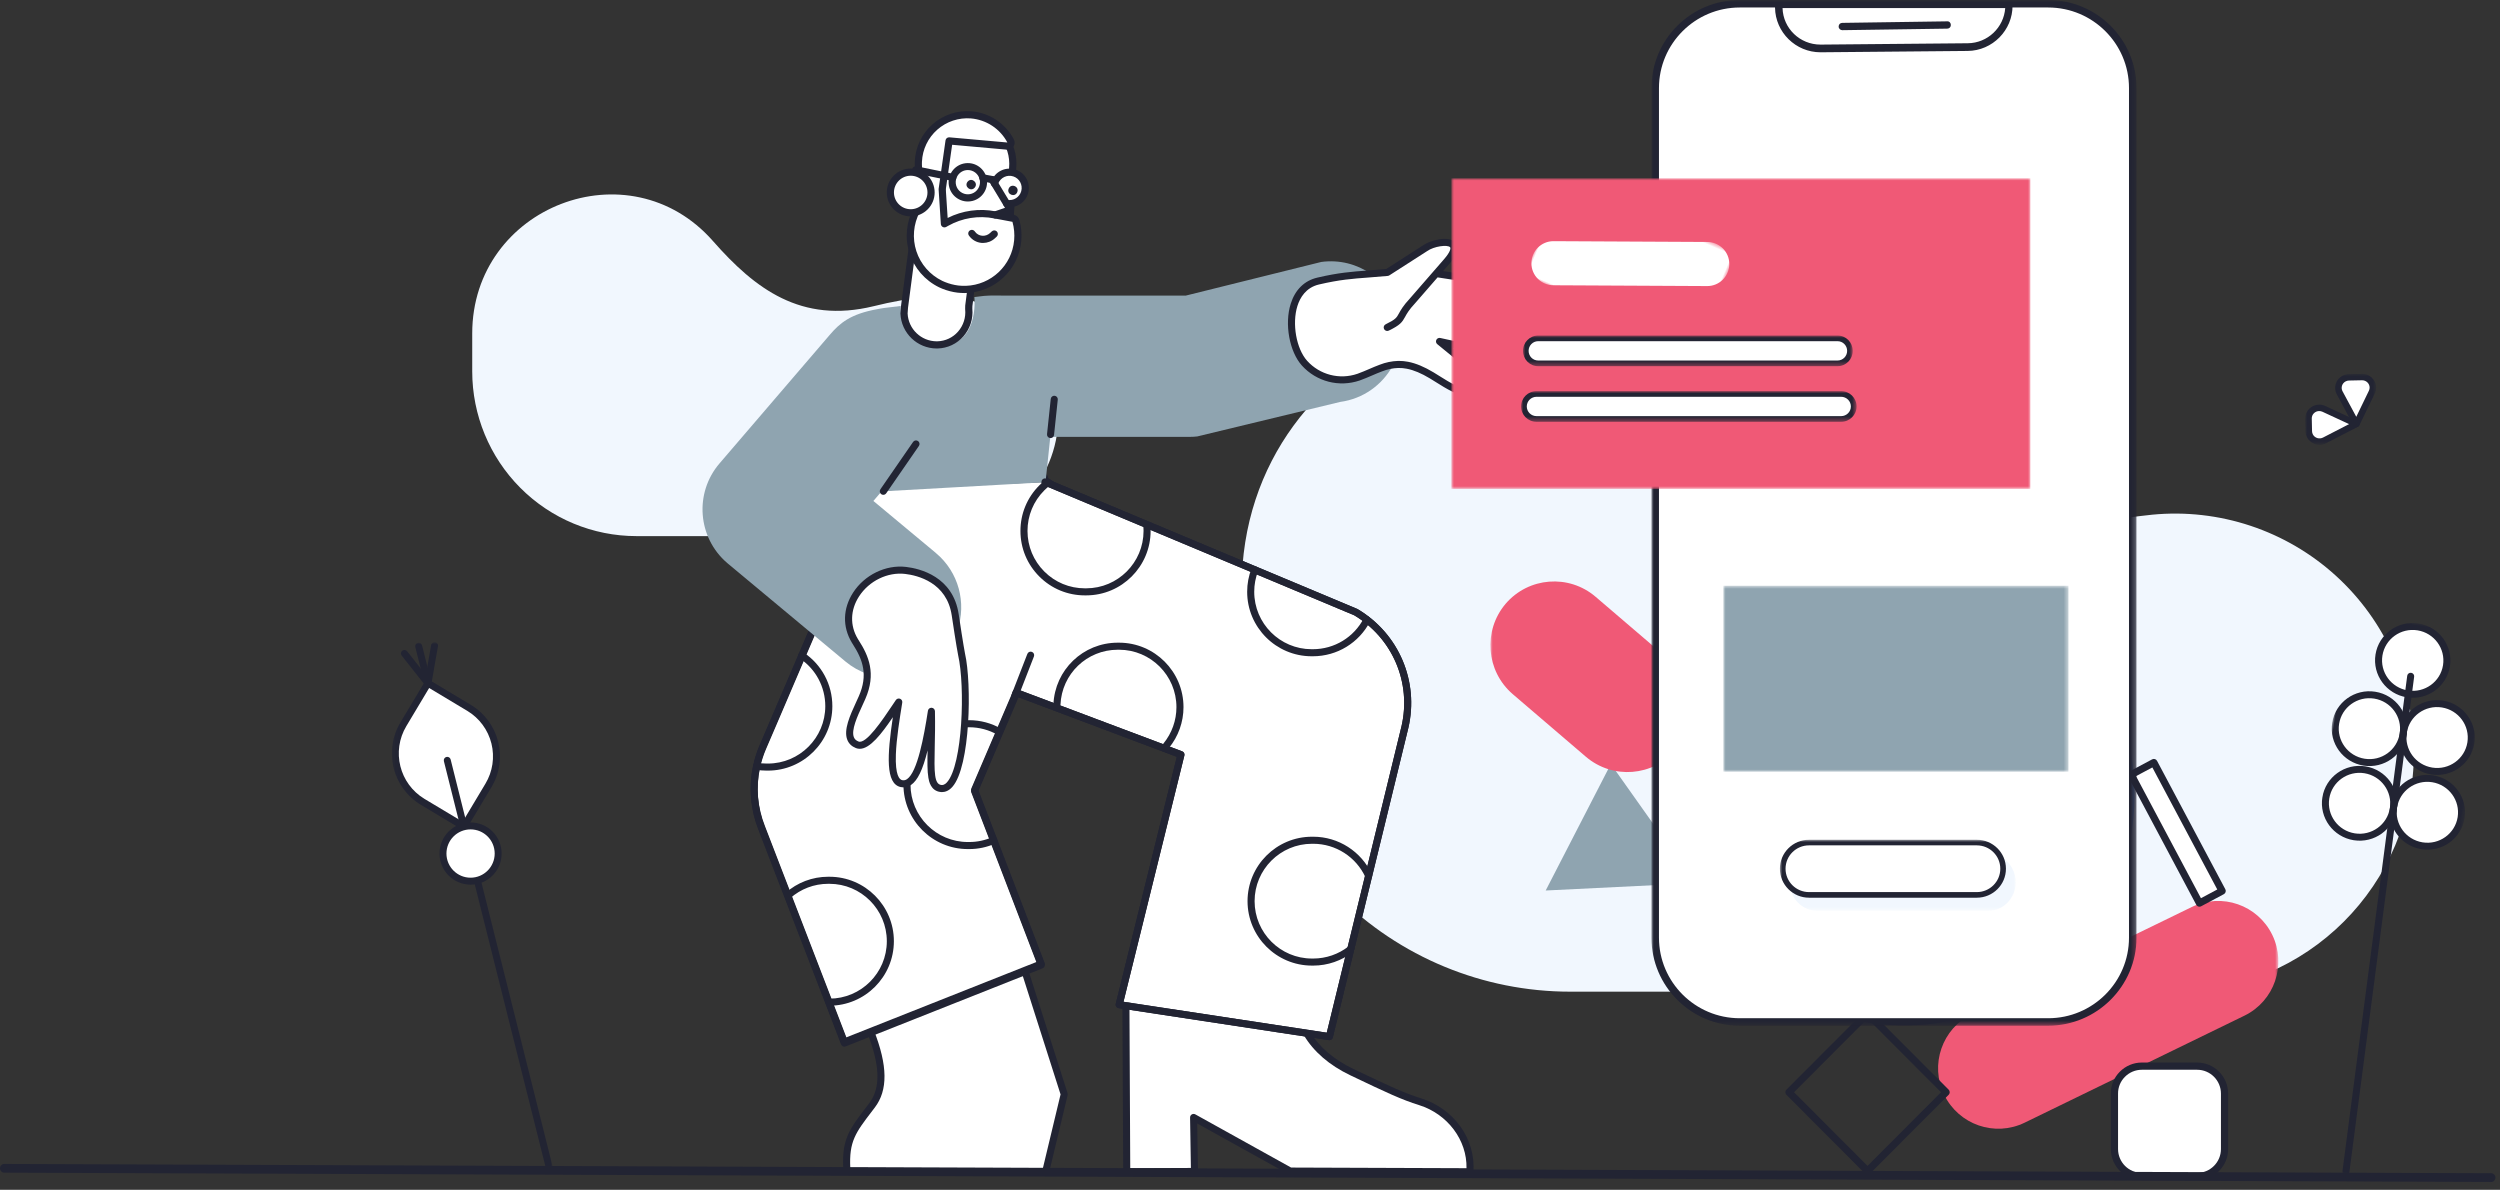 <?xml version="1.0" encoding="UTF-8"?>
<svg width="540px" height="257px" viewBox="0 0 540 257" version="1.1" xmlns="http://www.w3.org/2000/svg" xmlns:xlink="http://www.w3.org/1999/xlink">
    <rect x="0" y="0" width="540" height="257" fill="#333333" stroke="none"/>
    <title>ilustracja 1</title>
    <defs>
        <rect id="path-1" x="0" y="0" width="15.323" height="15.323"></rect>
        <rect id="path-3" x="0" y="0" width="170.205" height="133.762"></rect>
        <rect id="path-5" x="0" y="0" width="206.234" height="233.152"></rect>
        <rect id="path-7" x="0" y="0" width="34.787" height="114.299"></rect>
        <rect id="path-9" x="0" y="0" width="31.474" height="120.096"></rect>
        <rect id="path-11" x="0" y="0" width="104.774" height="221.557"></rect>
        <rect id="path-13" x="0" y="0" width="67.088" height="125.066"></rect>
        <rect id="path-15" x="0" y="0" width="22.363" height="40.17"></rect>
        <rect id="path-17" x="0" y="0" width="71.23" height="6.626"></rect>
        <rect id="path-19" x="0" y="0" width="72.472" height="6.626"></rect>
        <rect id="path-21" x="0" y="0" width="50.937" height="15.323"></rect>
        <rect id="path-23" x="0" y="0" width="40.17" height="74.543"></rect>
    </defs>
    <g id="Desktop" stroke="none" stroke-width="1" fill="none" fill-rule="evenodd">
        <g id="01-TPP---D---Strona-główna-V3" transform="translate(-102, -2920)">
            <g id="ilustracja-1" transform="translate(102, 2920)">
                <path d="M521.4,127.031 L521.4,143.289 C521.403,162.096 513.929,180.133 500.622,193.432 C487.316,206.73 469.267,214.2 450.448,214.2 L319.869,214.2 C291.335,214.2 268.203,191.086 268.2,162.571 L268.2,162.571 C268.171,148.026 274.295,134.146 285.059,124.356 C295.824,114.565 310.227,109.777 324.715,111.172 C332.559,111.998 340.335,113.371 347.987,115.279 C379.316,122.888 399.216,107.842 417.389,87.261 C453.562,46.261 521.4,72.376 521.4,127.031 Z" id="Path" fill="#F1F7FE" fill-rule="nonzero" transform="translate(394.8, 140.7) scale(-1, 1) translate(-394.8, -140.7) "></path>
                <path d="M228.6,72.037 L228.6,80.2 C228.602,89.642 224.865,98.697 218.211,105.373 C211.558,112.05 202.534,115.8 193.124,115.8 L127.834,115.8 C113.567,115.8 102.001,104.196 102,89.88 L102,89.88 C101.986,82.578 105.047,75.61 110.43,70.694 C115.812,65.779 123.014,63.375 130.258,64.076 C134.179,64.491 138.067,65.18 141.894,66.138 C157.558,69.958 167.508,62.404 176.595,52.072 C194.681,31.488 228.6,44.599 228.6,72.037 Z" id="Path-Copy" fill="#F1F7FE" fill-rule="nonzero" transform="translate(165.3, 78.9) scale(-1, 1) translate(-165.3, -78.9) "></path>
                <g id="Group-20" transform="translate(83.6, 0)">
                    <g id="Group-18">
                        <g id="Clipped" transform="translate(414.328, 80.754)">
                            <mask id="mask-2" fill="white">
                                <use xlink:href="#path-1"></use>
                            </mask>
                            <g id="Rectangle"></g>
                            <g id="Group" mask="url(#mask-2)" fill-rule="nonzero">
                                <g>
                                    <g transform="translate(0, 6.456)">
                                        <path d="M0.766,5.951 L0.707,3.205 C0.68,1.951 1.697,0.913 2.979,0.886 C3.339,0.878 3.697,0.953 4.023,1.105 L11.058,4.365 L4.172,7.913 C3.036,8.498 1.631,8.071 1.033,6.96 C0.866,6.649 0.774,6.303 0.766,5.951 Z" id="Path" fill="#FFFFFF"></path>
                                        <path d="M3.093,8.868 C2.791,8.868 2.488,8.824 2.191,8.733 C1.418,8.499 0.785,7.983 0.408,7.283 C0.19,6.878 0.07,6.423 0.06,5.966 C0.06,5.966 0.06,5.966 0.06,5.966 L0.001,3.22 C-0.016,2.429 0.282,1.679 0.842,1.107 C1.401,0.536 2.155,0.212 2.963,0.195 C3.434,0.185 3.903,0.284 4.326,0.48 L11.361,3.74 C11.603,3.852 11.759,4.088 11.765,4.35 C11.771,4.612 11.624,4.855 11.387,4.977 L4.501,8.525 C4.06,8.753 3.578,8.868 3.093,8.868 Z M1.473,5.937 C1.479,6.18 1.543,6.423 1.659,6.638 C1.86,7.012 2.198,7.287 2.611,7.412 C3.023,7.537 3.461,7.498 3.843,7.301 L9.478,4.398 L3.721,1.73 C3.495,1.625 3.247,1.573 2.994,1.577 C2.563,1.586 2.161,1.759 1.863,2.064 C1.564,2.369 1.405,2.769 1.414,3.19 L1.473,5.937 Z" id="Shape" fill="#222433"></path>
                                    </g>
                                    <g transform="translate(6.363, 0)">
                                        <path d="M3.081,0.75 L5.888,0.692 C7.171,0.67 8.229,1.669 8.252,2.925 C8.258,3.274 8.182,3.62 8.03,3.936 L4.695,10.821 L1.068,4.077 C0.473,2.964 0.912,1.591 2.049,1.008 C2.368,0.845 2.721,0.757 3.081,0.75 Z" id="Path" fill="#FFFFFF"></path>
                                        <path d="M4.695,11.512 C4.433,11.512 4.192,11.37 4.07,11.143 L0.443,4.399 C-0.333,2.949 0.241,1.154 1.722,0.396 C2.135,0.184 2.6,0.067 3.066,0.058 L5.873,0.001 C7.546,-0.028 8.93,1.278 8.959,2.913 C8.968,3.366 8.867,3.822 8.669,4.232 L5.334,11.117 C5.219,11.354 4.978,11.507 4.71,11.512 C4.705,11.512 4.7,11.512 4.695,11.512 Z M5.929,1.383 C5.92,1.383 5.91,1.383 5.9,1.384 L3.096,1.441 C3.096,1.441 3.095,1.441 3.095,1.441 C2.846,1.446 2.598,1.508 2.378,1.621 C1.588,2.026 1.282,2.983 1.695,3.756 L4.663,9.274 L7.391,3.64 C7.496,3.422 7.55,3.179 7.546,2.937 C7.53,2.075 6.807,1.383 5.929,1.383 Z" id="Shape" fill="#222433"></path>
                                    </g>
                                </g>
                            </g>
                        </g>
                        <g id="Clipped" transform="translate(238.325, 121.753)">
                            <mask id="mask-4" fill="white">
                                <use xlink:href="#path-3"></use>
                            </mask>
                            <g id="Rectangle"></g>
                            <g id="Group" mask="url(#mask-4)" fill-rule="nonzero">
                                <g>
                                    <polygon id="Path" fill="#8FA4B0" points="44.244 69.009 11.943 70.596 26.017 43.273"></polygon>
                                    <path d="M40.086,40.185 C35.123,45.972 26.428,46.652 20.63,41.708 L4.817,28.174 C-0.946,23.199 -1.635,14.5 3.275,8.678 C8.232,2.88 16.937,2.2 22.73,7.158 L38.543,20.69 C44.308,25.663 44.996,34.363 40.086,40.185 L40.086,40.185 Z" id="Path" fill="#F05976"></path>
                                    <path d="M124.798,14.828 C105.485,-4.767 73.981,-4.968 54.421,14.379 C54.115,14.681 54.111,15.176 54.413,15.483 C54.716,15.79 55.209,15.793 55.515,15.49 L55.515,15.49 L123.255,84.249 L123.255,84.249 C123.055,84.445 122.976,84.732 123.046,85.003 C123.116,85.274 123.325,85.487 123.595,85.56 C123.864,85.634 124.153,85.557 124.35,85.359 C143.902,66.004 144.103,34.431 124.798,14.828 L124.798,14.828 Z" id="Path" fill="#82B1FF"></path>
                                    <path d="M104.033,97.269 L151.498,74.161 C157.965,71.015 165.753,73.717 168.894,80.198 L168.894,80.198 C172.034,86.68 169.337,94.485 162.87,97.633 L115.406,120.741 C108.938,123.887 101.15,121.185 98.009,114.704 L98.009,114.704 C94.869,108.222 97.566,100.417 104.033,97.269 Z" id="Path" fill="#F05976"></path>
                                    <g transform="translate(39.468, 14.052)" id="Path">
                                        <path d="M84.31,70.752 C65.043,89.8 34.041,89.592 15.034,70.31 C-3.973,51.027 -3.765,19.931 15.475,0.882" fill="#FFFFFF"></path>
                                        <path d="M49.9,85.687 C49.789,85.687 49.68,85.687 49.569,85.687 C36.366,85.637 23.731,80.298 14.479,70.859 C-4.801,51.299 -4.6,19.659 14.927,0.327 C15.125,0.13 15.413,0.053 15.682,0.126 C15.952,0.2 16.161,0.413 16.232,0.684 C16.302,0.954 16.222,1.242 16.022,1.438 C-2.894,20.165 -3.089,50.814 15.587,69.761 C34.263,88.709 64.844,88.901 83.762,70.197 C84.069,69.896 84.56,69.901 84.861,70.207 C85.162,70.513 85.16,71.005 84.856,71.308 C75.562,80.549 62.991,85.719 49.9,85.687 Z" fill="#222433"></path>
                                    </g>
                                    <g transform="translate(133.982, 107.653)">
                                        <path d="M6.733,25.319 C5.162,25.319 3.656,24.695 2.546,23.582 C1.435,22.469 0.812,20.959 0.812,19.386 L0.812,7.415 C0.812,5.842 1.435,4.332 2.546,3.219 C3.656,2.107 5.162,1.482 6.733,1.482 L18.677,1.482 C20.247,1.482 21.753,2.107 22.864,3.219 C23.974,4.332 24.598,5.842 24.597,7.415 L24.597,19.386 C24.598,20.959 23.974,22.469 22.864,23.582 C21.753,24.695 20.247,25.319 18.677,25.319 L6.733,25.319 Z" id="Path" fill="#FFFFFF"></path>
                                        <path d="M18.677,25.499 L6.733,25.499 C3.035,25.495 0.038,22.492 0.033,18.786 L0.033,6.815 C0.019,5.046 0.716,3.346 1.966,2.096 C3.223,0.817 4.941,0.098 6.733,0.102 L18.677,0.102 C22.375,0.106 25.372,3.109 25.376,6.815 L25.376,18.786 C25.372,22.492 22.375,25.495 18.677,25.499 Z M6.733,1.663 C5.356,1.66 4.037,2.213 3.071,3.196 C2.114,4.152 1.581,5.455 1.591,6.809 L1.591,18.786 C1.595,21.63 3.895,23.935 6.733,23.938 L18.677,23.938 C21.515,23.935 23.815,21.63 23.818,18.786 L23.818,6.815 C23.815,3.971 21.515,1.666 18.677,1.663 L6.733,1.663 Z" id="Shape" fill="#222433"></path>
                                    </g>
                                    <g transform="translate(137.617, 42.156)">
                                        <rect id="Rectangle" fill="#FFFFFF" transform="translate(10.615, 15.98) rotate(-28.059) translate(-10.615, -15.98) " x="7.837" y="0.262" width="5.557" height="31.436"></rect>
                                        <path d="M15.541,31.941 C15.253,31.941 14.988,31.782 14.853,31.528 L0.098,3.786 C0.001,3.604 -0.02,3.39 0.041,3.192 C0.101,2.994 0.237,2.828 0.419,2.73 L5.323,0.111 C5.703,-0.092 6.174,0.052 6.377,0.432 L21.131,28.174 C21.229,28.357 21.249,28.57 21.189,28.769 C21.129,28.967 20.993,29.133 20.81,29.23 L15.906,31.849 C15.794,31.91 15.669,31.941 15.541,31.941 Z M1.84,3.741 L15.861,30.104 L19.39,28.219 L5.368,1.856 L1.84,3.741 Z" id="Shape" fill="#222433"></path>
                                    </g>
                                    <g transform="translate(63.615, 96.304)" fill="#222433" id="Shape">
                                        <path d="M17.847,35.659 C17.64,35.659 17.442,35.576 17.296,35.43 L0.321,18.418 C0.175,18.272 0.093,18.073 0.093,17.866 C0.093,17.659 0.175,17.46 0.321,17.314 L17.296,0.302 C17.605,0.009 18.088,0.009 18.397,0.302 L35.372,17.314 C35.518,17.46 35.6,17.659 35.6,17.866 C35.6,18.073 35.518,18.272 35.372,18.418 L18.397,35.43 C18.251,35.577 18.053,35.659 17.847,35.659 Z M1.973,17.866 L17.846,33.774 L33.72,17.866 L17.846,1.958 L1.973,17.866 Z"></path>
                                    </g>
                                </g>
                            </g>
                        </g>
                        <g id="Clipped" transform="translate(66.03, 20.706)">
                            <mask id="mask-6" fill="white">
                                <use xlink:href="#path-5"></use>
                            </mask>
                            <g id="Rectangle"></g>
                            <g id="Group" mask="url(#mask-6)">
                                <g transform="translate(1.8, 19.2)">
                                    <g transform="translate(30.48, 168.933)" fill-rule="nonzero" id="Path">
                                        <path d="M6.137,13.976 C8.546,20.119 9.522,25.885 6.437,29.931 C2.233,35.445 0.543,37.296 1.037,44.257 L3.258,44.257 L43.952,44.257 L47.962,27.523 L39.426,0.777" fill="#FFFFFF"></path>
                                        <path d="M43.952,45.02 L1.037,45.02 C0.636,45.02 0.304,44.71 0.276,44.311 C-0.216,37.376 1.393,35.272 5.279,30.191 L5.831,29.468 C8.337,26.181 8.209,21.347 5.427,14.254 C5.274,13.862 5.467,13.419 5.859,13.266 C6.251,13.112 6.693,13.305 6.847,13.697 C9.842,21.335 9.905,26.64 7.044,30.393 L6.49,31.118 C2.89,35.826 1.457,37.699 1.754,43.494 L43.351,43.494 L47.171,27.552 L38.7,1.008 C38.572,0.607 38.793,0.178 39.194,0.05 C39.595,-0.078 40.024,0.143 40.152,0.544 L48.688,27.291 C48.731,27.423 48.736,27.565 48.704,27.7 L44.694,44.434 C44.611,44.777 44.305,45.02 43.952,45.02 Z" fill="#222433"></path>
                                    </g>
                                    <g transform="translate(10.655, 62.409)" fill-rule="nonzero" id="Path">
                                        <path d="M57.42,47.294 L53.795,55.755 L49.802,65.083 L48.42,68.309 L48.966,69.733 L52.596,79.188 L62.829,105.882 L20.293,122.748 L16.988,114.153 L8.11,91.129 L2.427,76.384 C0.764,72.196 0.378,67.607 1.316,63.199 C1.623,61.747 2.073,60.331 2.658,58.966 L5.248,52.941 L7.119,48.57 L11.094,39.273 L21.002,16.13 L25.417,1.091 L37.618,1.091 L62.781,0.837 L65.234,2.448" fill="#FFFFFF"></path>
                                        <path d="M20.292,123.511 C20.188,123.511 20.084,123.49 19.986,123.447 C19.8,123.365 19.654,123.212 19.58,123.022 L16.276,114.426 L1.715,76.658 C-0.006,72.323 -0.403,67.612 0.57,63.04 C0.886,61.549 1.353,60.077 1.957,58.666 L6.418,48.27 L10.393,38.973 L20.283,15.871 L24.686,0.876 C24.781,0.551 25.079,0.328 25.417,0.328 L37.618,0.328 L62.774,0.074 C62.924,0.07 63.073,0.116 63.2,0.199 L65.653,1.81 C66.005,2.041 66.103,2.514 65.872,2.866 C65.641,3.218 65.168,3.316 64.816,3.085 L62.557,1.602 L37.625,1.854 L25.988,1.854 L21.733,16.345 C21.724,16.374 21.714,16.402 21.702,16.43 L11.794,39.573 L5.948,53.24 L3.358,59.267 C2.793,60.586 2.357,61.962 2.061,63.357 C1.151,67.634 1.523,72.041 3.135,76.102 L17.699,113.878 L20.727,121.755 L61.846,105.451 L51.883,79.461 L47.707,68.582 C47.636,68.397 47.64,68.191 47.718,68.008 L56.718,46.993 C56.884,46.606 57.332,46.427 57.72,46.593 C58.107,46.759 58.286,47.207 58.12,47.594 L49.242,68.325 L53.307,78.914 L63.54,105.609 C63.69,105.999 63.498,106.437 63.109,106.591 L20.573,123.457 C20.483,123.493 20.388,123.511 20.292,123.511 Z" fill="#222433"></path>
                                    </g>
                                    <g transform="translate(90.974, 176.56)" fill-rule="nonzero" id="Path">
                                        <path d="M39.856,6.706 C41.987,10.308 45.38,13.098 49.622,15.124 C57.532,18.902 60.531,20.312 64.364,21.515 C70.956,23.586 75.631,29.74 75.083,36.63 L36.278,36.487 L15.415,24.904 L15.606,36.571 L0.97,36.63 L0.794,0.763" fill="#FFFFFF"></path>
                                        <path d="M0.97,37.392 C0.551,37.392 0.209,37.054 0.207,36.634 L0.031,0.767 C0.029,0.346 0.369,0.003 0.79,0 C1.214,0.008 1.554,0.338 1.556,0.759 L1.729,35.864 L14.83,35.812 L14.652,24.917 C14.648,24.644 14.789,24.39 15.023,24.25 C15.256,24.11 15.547,24.105 15.785,24.237 L36.476,35.725 L74.359,35.864 C74.5,29.834 70.299,24.179 64.135,22.243 C60.307,21.041 57.332,19.652 49.293,15.812 C44.728,13.632 41.332,10.699 39.2,7.095 C38.985,6.732 39.105,6.265 39.468,6.05 C39.83,5.836 40.298,5.955 40.512,6.318 C42.488,9.657 45.664,12.388 49.95,14.436 C57.917,18.241 60.862,19.616 64.592,20.788 C67.982,21.852 70.974,23.994 73.019,26.818 C75.116,29.716 76.119,33.222 75.843,36.69 C75.812,37.087 75.481,37.392 75.083,37.392 C75.082,37.392 75.081,37.392 75.08,37.392 L36.275,37.25 C36.146,37.25 36.02,37.217 35.908,37.154 L16.199,26.212 L16.368,36.559 C16.371,36.763 16.293,36.96 16.15,37.105 C16.007,37.251 15.812,37.333 15.609,37.334 L0.973,37.392 C0.972,37.392 0.971,37.392 0.97,37.392 Z" fill="#222433"></path>
                                    </g>
                                    <g transform="translate(67.081, 63.172)" fill-rule="nonzero" id="Path">
                                        <path d="M7.205,1.013 L29.186,10.224 L52.524,20.002 L62.183,24.047 L68.141,26.544 L74.358,29.149 C82.934,34.244 87.217,44.312 84.942,54.026 L84.939,54.029 L77.118,86.095 L73.255,101.932 L68.642,120.839 L23.223,113.929 L36.575,59.924 L36.181,59.777 L25.018,55.572 L23.122,54.86 L12.586,50.894 L0.993,46.531" fill="#FFFFFF"></path>
                                        <path d="M68.642,121.602 C68.604,121.602 68.566,121.599 68.527,121.593 L23.109,114.683 C22.897,114.65 22.708,114.53 22.589,114.352 C22.47,114.174 22.431,113.954 22.483,113.746 L35.672,60.4 L0.725,47.245 C0.33,47.097 0.131,46.657 0.28,46.263 C0.428,45.869 0.867,45.669 1.262,45.818 L36.842,59.21 C37.205,59.346 37.408,59.732 37.315,60.108 L24.164,113.301 L68.066,119.98 L84.199,53.848 C84.202,53.834 84.206,53.819 84.211,53.805 C86.391,44.402 82.298,34.78 74.014,29.832 L6.911,1.717 C6.522,1.554 6.339,1.107 6.502,0.719 C6.664,0.33 7.111,0.147 7.5,0.31 L74.653,28.446 C74.685,28.46 74.717,28.475 74.747,28.494 C83.651,33.783 88.046,44.114 85.684,54.2 C85.68,54.22 85.674,54.239 85.669,54.258 L69.383,121.02 C69.298,121.366 68.988,121.602 68.642,121.602 Z" fill="#222433"></path>
                                    </g>
                                    <path d="M67.794,111.102 C67.702,111.102 67.609,111.085 67.518,111.05 C67.125,110.897 66.931,110.455 67.084,110.062 L70.479,101.334 C70.632,100.942 71.075,100.748 71.467,100.9 C71.859,101.053 72.054,101.495 71.901,101.888 L68.505,110.615 C68.387,110.917 68.099,111.102 67.794,111.102 Z" id="Path" fill="#222433" fill-rule="nonzero"></path>
                                    <path d="M189.538,29.074 C189.496,29.074 189.454,29.071 189.412,29.064 L184.585,28.259 C184.17,28.19 183.889,27.797 183.958,27.382 C184.027,26.966 184.42,26.685 184.836,26.755 L189.662,27.559 C190.078,27.628 190.358,28.021 190.289,28.437 C190.227,28.81 189.904,29.074 189.538,29.074 Z" id="Path" fill="#222433" fill-rule="nonzero"></path>
                                    <path d="M132.147,101.848 L131.869,101.848 C124.191,101.841 117.951,95.588 117.958,87.908 C117.959,86.189 118.274,84.503 118.894,82.899 C119.046,82.507 119.488,82.311 119.881,82.463 C120.273,82.615 120.469,83.057 120.317,83.45 C119.765,84.878 119.484,86.379 119.483,87.91 C119.477,94.748 125.034,100.316 131.871,100.323 L132.147,100.323 C136.8,100.32 141.022,97.75 143.162,93.616 C143.356,93.242 143.816,93.096 144.189,93.289 C144.563,93.483 144.709,93.943 144.516,94.318 C142.112,98.959 137.373,101.845 132.147,101.848 Z" id="Path" fill="#222433" fill-rule="nonzero"></path>
                                    <path d="M132.245,168.663 C132.24,168.663 132.235,168.663 132.23,168.663 L131.954,168.663 C124.28,168.663 118.038,162.419 118.038,154.744 C118.038,147.069 124.28,140.825 131.954,140.825 L132.231,140.825 C132.233,140.825 132.235,140.825 132.237,140.825 C137.665,140.825 142.632,144.013 144.893,148.95 C145.068,149.333 144.9,149.786 144.517,149.961 C144.134,150.136 143.682,149.968 143.506,149.585 C141.493,145.19 137.07,142.35 132.236,142.35 C132.234,142.35 132.233,142.35 132.231,142.35 L131.954,142.35 C125.121,142.35 119.563,147.91 119.563,154.744 C119.563,161.578 125.121,167.138 131.954,167.138 L132.231,167.138 C132.235,167.138 132.24,167.138 132.244,167.138 C134.996,167.138 137.702,166.203 139.866,164.504 C140.197,164.244 140.676,164.302 140.936,164.633 C141.196,164.964 141.138,165.444 140.807,165.704 C138.376,167.613 135.335,168.663 132.245,168.663 Z" id="Path" fill="#222433" fill-rule="nonzero"></path>
                                    <path d="M100.466,121.932 C100.296,121.932 100.124,121.876 99.983,121.759 C99.657,121.492 99.61,121.011 99.877,120.686 C101.689,118.479 102.684,115.691 102.68,112.835 C102.68,105.997 97.122,100.437 90.289,100.437 L90.012,100.437 C83.346,100.438 77.909,105.657 77.633,112.319 C77.615,112.739 77.262,113.065 76.839,113.049 C76.419,113.032 76.092,112.677 76.109,112.256 C76.418,104.774 82.525,98.913 90.011,98.912 L90.289,98.912 C97.962,98.912 104.205,105.156 104.205,112.831 C104.209,116.041 103.091,119.174 101.055,121.654 C100.905,121.837 100.686,121.932 100.466,121.932 Z" id="Path" fill="#222433" fill-rule="nonzero"></path>
                                    <path d="M27.732,177.325 L27.632,177.325 C27.211,177.325 26.87,176.984 26.87,176.562 C26.87,176.141 27.211,175.8 27.632,175.8 L27.732,175.8 C34.564,175.798 40.123,170.237 40.123,163.403 C40.123,156.556 34.564,150.997 27.732,150.997 L27.454,150.997 C27.452,150.997 27.449,150.997 27.447,150.997 C24.425,150.997 21.519,152.102 19.261,154.109 C18.946,154.388 18.464,154.36 18.184,154.045 C17.904,153.73 17.933,153.248 18.248,152.969 C20.785,150.713 24.052,149.471 27.446,149.471 C27.449,149.471 27.452,149.471 27.455,149.471 L27.732,149.471 C35.405,149.471 41.648,155.715 41.648,163.39 C41.648,171.078 35.405,177.323 27.732,177.325 Z" id="Path" fill="#222433" fill-rule="nonzero"></path>
                                    <path d="M64.449,118.928 C64.32,118.928 64.189,118.895 64.069,118.826 C62.201,117.75 60.074,117.181 57.918,117.181 C57.915,117.181 57.912,117.181 57.908,117.181 L57.63,117.181 C57.406,117.181 57.178,117.187 56.955,117.199 C56.533,117.223 56.175,116.899 56.153,116.478 C56.13,116.057 56.453,115.698 56.873,115.676 C57.124,115.662 57.379,115.655 57.63,115.655 L57.907,115.655 C57.911,115.655 57.915,115.655 57.919,115.655 C60.341,115.655 62.731,116.294 64.83,117.504 C65.195,117.714 65.321,118.18 65.111,118.545 C64.969,118.79 64.713,118.928 64.449,118.928 Z" id="Path" fill="#222433" fill-rule="nonzero"></path>
                                    <path d="M57.917,143.494 C57.914,143.494 57.91,143.494 57.907,143.494 L57.63,143.494 C49.957,143.494 43.714,137.25 43.714,129.575 C43.714,129.153 44.055,128.812 44.477,128.812 C44.898,128.812 45.239,129.153 45.239,129.575 C45.239,136.409 50.798,141.969 57.63,141.969 L57.907,141.969 C57.91,141.969 57.914,141.969 57.917,141.969 C59.657,141.969 61.345,141.609 62.934,140.901 C63.318,140.73 63.77,140.902 63.941,141.287 C64.113,141.672 63.94,142.123 63.555,142.294 C61.769,143.091 59.872,143.494 57.917,143.494 Z" id="Path" fill="#222433" fill-rule="nonzero"></path>
                                    <path d="M14.438,126.547 L14.164,126.547 C13.389,126.547 12.608,126.482 11.844,126.354 C11.429,126.284 11.149,125.891 11.219,125.475 C11.288,125.06 11.68,124.78 12.097,124.849 C12.778,124.963 13.474,125.022 14.164,125.022 L14.439,125.022 C21.272,125.022 26.832,119.461 26.832,112.625 C26.836,108.474 24.778,104.621 21.326,102.318 C20.975,102.084 20.881,101.611 21.114,101.26 C21.348,100.91 21.821,100.815 22.172,101.049 C26.049,103.636 28.362,107.964 28.357,112.626 C28.357,120.302 22.113,126.547 14.438,126.547 Z" id="Path" fill="#222433" fill-rule="nonzero"></path>
                                    <path d="M82.901,88.696 C79.188,88.696 75.696,87.251 73.068,84.626 C70.438,81.999 68.988,78.504 68.986,74.786 C68.983,71.065 70.43,67.567 73.061,64.935 C73.461,64.536 73.889,64.156 74.334,63.807 C74.666,63.547 75.145,63.605 75.405,63.936 C75.665,64.268 75.607,64.747 75.275,65.007 C74.878,65.319 74.496,65.657 74.139,66.014 C71.797,68.357 70.508,71.472 70.511,74.785 C70.513,78.096 71.804,81.207 74.146,83.547 C76.486,85.884 79.595,87.171 82.901,87.171 C82.904,87.171 82.907,87.171 82.91,87.171 L83.187,87.171 C90.018,87.17 95.577,81.61 95.578,74.777 C95.575,74.35 95.548,73.912 95.499,73.483 C95.452,73.065 95.752,72.687 96.17,72.639 C96.59,72.591 96.967,72.891 97.015,73.31 C97.07,73.792 97.099,74.284 97.103,74.771 C97.102,82.451 90.859,88.695 83.187,88.696 L82.91,88.696 C82.907,88.696 82.904,88.696 82.901,88.696 Z" id="Path" fill="#222433" fill-rule="nonzero"></path>
                                    <g transform="translate(65.14, 0.468)" fill="#FFFFFF" fill-rule="nonzero" id="Path">
                                        <line x1="1.403" y1="2.353" x2="0.257" y2="0.348"></line>
                                    </g>
                                    <path d="M30.947,186.174 C30.842,186.174 30.738,186.153 30.641,186.11 C30.454,186.028 30.308,185.876 30.235,185.685 L26.931,177.09 L12.369,139.321 C10.649,134.987 10.252,130.276 11.224,125.704 C11.54,124.212 12.007,122.74 12.611,121.329 L17.072,110.933 L21.048,101.636 L30.955,78.493 L36.642,65.233 C36.752,64.977 36.994,64.801 37.273,64.775 L48.202,63.758 C48.215,63.757 48.228,63.756 48.242,63.755 L73.297,62.743 L73.957,62.523 C74.357,62.39 74.788,62.605 74.922,63.005 C75.055,63.404 74.839,63.836 74.44,63.97 L73.677,64.224 C73.609,64.246 73.538,64.259 73.467,64.263 L48.323,65.279 L37.865,66.252 L32.357,79.094 L22.45,102.237 L16.604,115.904 L14.013,121.931 C13.448,123.25 13.012,124.626 12.716,126.021 C11.806,130.298 12.178,134.705 13.79,138.766 L28.354,176.542 L31.383,184.419 L72.501,168.115 L62.538,142.124 L58.362,131.246 C58.291,131.061 58.295,130.855 58.373,130.672 L67.373,109.657 C67.539,109.27 67.987,109.091 68.375,109.257 C68.762,109.423 68.941,109.871 68.775,110.258 L59.897,130.989 L63.962,141.578 L74.195,168.273 C74.345,168.663 74.153,169.101 73.764,169.255 L31.228,186.121 C31.137,186.157 31.042,186.174 30.947,186.174 Z" id="Path" fill="#222433" fill-rule="nonzero"></path>
                                    <path d="M133.43,40.586 C123.577,30.368 128.741,24.52 130.475,22.76 C134.593,18.578 146.086,20.217 144.709,19.26 C141.687,17.161 137.902,16.143 133.968,16.675 L104.67,23.951 L65.942,23.951 C65.489,23.951 62.291,23.864 61.102,24.009 L59.036,24.259 C59.036,24.259 60.248,35.302 50.813,34.718 C42.624,34.211 43.101,26.187 43.101,26.187 L39.561,26.615 C39.063,26.675 38.573,26.781 38.079,26.87 C32.237,27.92 29.97,29.885 27.798,32.425 L3.989,60.187 C-1.494,66.582 -0.756,76.212 5.638,81.696 C5.696,81.746 5.755,81.796 5.814,81.845 L31.191,102.982 C32.628,104.177 34.219,105.064 35.884,105.649 C35.884,105.649 35.921,104.009 35.103,101.983 C33.605,98.278 31.037,92.73 32.83,89.671 C36.471,83.456 43.531,82.699 47.082,83.926 C57.081,87.382 54.807,97.874 55.391,96.15 C57.356,90.345 55.687,83.677 50.694,79.524 L50.694,79.516 L37.222,68.302 L38.993,66.236 L74.401,64.252 L75.434,54.459 L105.504,54.459 C106.059,54.459 106.614,54.428 107.166,54.367 L138.055,46.908 C143.044,46.233 147.142,43.217 149.39,39.116 C150.904,36.357 142.051,45.356 133.43,40.586 Z" id="Path" fill="#8FA4B0" fill-rule="nonzero"></path>
                                    <path d="M39.362,66.977 C39.213,66.977 39.062,66.934 38.929,66.842 C38.583,66.603 38.496,66.128 38.735,65.781 L45.799,55.551 C46.038,55.204 46.514,55.117 46.859,55.357 C47.206,55.596 47.293,56.071 47.054,56.418 L39.99,66.648 C39.842,66.862 39.604,66.977 39.362,66.977 Z" id="Path" fill="#222433" fill-rule="nonzero"></path>
                                    <path d="M75.487,54.721 C75.46,54.721 75.433,54.719 75.406,54.717 C74.987,54.672 74.683,54.297 74.728,53.878 L75.533,46.256 C75.578,45.837 75.955,45.534 76.372,45.578 C76.791,45.622 77.094,45.997 77.05,46.416 L76.244,54.038 C76.203,54.43 75.872,54.721 75.487,54.721 Z" id="Path" fill="#222433" fill-rule="nonzero"></path>
                                    <g transform="translate(30.989, 82.239)" fill-rule="nonzero">
                                        <path d="M13.181,1.065 C5.167,0.122 -2.245,8.824 2.223,16.255 C2.284,16.357 2.345,16.456 2.406,16.55 C4.491,19.779 6.049,23.381 3.792,28.527 C2.198,32.155 -0.748,37.341 2.734,38.73 C5.149,39.691 8.834,33.764 11.717,29.496 C10.537,36.808 9.005,46.385 12.276,47.112 C15.547,47.839 17.306,40.982 18.768,31.491 C18.991,42.169 17.634,47.846 20.859,48.174 C26.179,48.711 27.013,26.798 25.272,19.151 C25.272,19.151 24.901,17.32 23.909,10.667 C22.895,3.864 17.387,1.56 13.181,1.065 Z" id="Path" fill="#FFFFFF"></path>
                                        <path d="M21.044,48.946 C20.952,48.946 20.865,48.942 20.783,48.933 C18.603,48.712 18.234,46.563 18.113,45.857 C17.867,44.425 17.887,42.43 17.941,39.935 C16.908,44.14 15.778,46.438 14.359,47.408 C13.665,47.883 12.908,48.033 12.11,47.856 C8.851,47.132 9.2,41.049 10.434,32.771 C7.985,36.366 5.514,39.598 3.284,39.598 C3.003,39.598 2.726,39.547 2.453,39.438 C1.551,39.079 0.929,38.483 0.603,37.665 C-0.255,35.517 1.2,32.356 2.483,29.566 C2.697,29.102 2.905,28.65 3.094,28.221 C5.088,23.675 4.005,20.433 1.766,16.964 C1.701,16.865 1.635,16.758 1.57,16.649 C-0.479,13.242 -0.377,9.309 1.85,5.858 C4.324,2.026 8.913,-0.205 13.27,0.308 L13.27,0.308 C16.29,0.664 23.444,2.375 24.664,10.555 C25.638,17.093 26.016,18.982 26.019,19 C27.511,25.551 27.186,43.412 23.298,47.813 C22.495,48.722 21.667,48.946 21.044,48.946 Z M18.767,30.729 C18.784,30.729 18.801,30.729 18.818,30.731 C19.212,30.757 19.521,31.08 19.53,31.476 C19.592,34.432 19.534,36.957 19.484,39.184 C19.356,44.777 19.366,47.256 20.936,47.416 C21.09,47.431 21.559,47.478 22.155,46.803 C25.49,43.028 26.098,26.215 24.528,19.321 C24.509,19.227 24.138,17.377 23.155,10.78 C22.091,3.64 15.762,2.137 13.091,1.823 L13.091,1.823 C9.299,1.376 5.296,3.33 3.131,6.685 C1.231,9.628 1.139,12.973 2.876,15.862 C2.933,15.956 2.989,16.048 3.046,16.135 C5.215,19.496 6.891,23.359 4.489,28.834 C4.297,29.271 4.086,29.731 3.868,30.204 C2.77,32.59 1.404,35.559 2.019,37.099 C2.188,37.525 2.506,37.818 3.016,38.021 C4.654,38.675 8.214,33.355 10.341,30.177 C10.593,29.799 10.842,29.428 11.085,29.069 C11.285,28.772 11.664,28.655 11.997,28.787 C12.33,28.918 12.526,29.264 12.469,29.617 C11.908,33.095 11.21,37.424 11.089,40.8 C10.926,45.346 11.866,46.239 12.441,46.367 C12.821,46.451 13.157,46.382 13.498,46.149 C15.743,44.614 17.15,36.982 18.014,31.376 C18.071,31.001 18.393,30.729 18.767,30.729 Z" id="Shape" fill="#222433"></path>
                                    </g>
                                    <g transform="translate(126.705, 11.562)" fill-rule="nonzero">
                                        <path d="M21.504,19.262 C25.529,17.306 23.526,17.202 26.992,13.485 L34.324,5.056 C39.033,-0.324 32.07,0.456 29.676,2.155 L21.545,7.373 C15.585,7.94 12.723,7.81 6.592,9.239 C-0.901,10.983 -0.207,22.693 3.636,26.974 C6.577,30.232 11.179,31.419 15.328,29.989 C17.082,29.361 18.577,28.604 20.102,28.044 L20.145,28.029 C21.336,27.557 22.6,27.294 23.881,27.251 C24.556,27.24 25.23,27.3 25.892,27.432 L25.892,27.432 C27.399,27.727 29.094,28.4 31.128,29.623 C34.518,31.67 39.282,35.257 41.107,31.982 C41.729,30.866 40.736,29.224 39.109,27.444 L32.799,22.281 L42.977,24.507 C46.864,25.275 50.01,25.345 50.643,23.595 C51.784,20.443 44.65,18.626 38.832,16.749 C45.081,17.635 52.059,18.376 52.798,15.218 C53.521,12.127 52.125,10.936 44.419,9.538 L32.086,7.628" id="Path" fill="#FFFFFF"></path>
                                        <path d="M38.888,34.067 C36.79,34.067 34.257,32.477 31.987,31.053 C31.555,30.782 31.135,30.518 30.734,30.276 C28.877,29.159 27.245,28.473 25.745,28.18 C25.136,28.059 24.514,28.003 23.894,28.013 C22.71,28.053 21.539,28.297 20.425,28.738 C20.417,28.741 20.408,28.745 20.399,28.748 L20.356,28.763 C19.672,29.014 18.986,29.31 18.258,29.624 C17.415,29.988 16.543,30.364 15.585,30.707 C11.131,32.242 6.222,30.976 3.07,27.485 C0.37,24.477 -0.713,18.5 0.655,14.159 C1.616,11.108 3.609,9.15 6.42,8.495 C11.004,7.427 13.797,7.219 17.333,6.955 C18.555,6.863 19.817,6.769 21.289,6.631 L29.251,1.522 C30.876,0.38 34.825,-0.635 36.225,0.917 C37.147,1.938 36.701,3.499 34.898,5.558 L33.569,7.086 L44.536,8.784 C49.976,9.77 52.242,10.644 53.214,12.126 C53.927,13.213 53.764,14.442 53.542,15.392 C52.971,17.827 49.87,18.412 45.852,18.251 C48.469,19.235 50.531,20.328 51.25,21.781 C51.58,22.448 51.617,23.145 51.361,23.855 C50.426,26.437 46.044,25.89 42.83,25.255 L35.745,23.706 L39.592,26.854 C39.621,26.877 39.647,26.902 39.672,26.929 C41.039,28.425 42.744,30.614 41.773,32.354 C41.301,33.2 40.629,33.741 39.777,33.959 C39.491,34.033 39.194,34.067 38.888,34.067 Z M24.032,26.487 C24.712,26.487 25.383,26.553 26.04,26.683 C27.714,27.011 29.508,27.759 31.521,28.969 C31.93,29.216 32.357,29.485 32.797,29.761 C35.022,31.157 37.791,32.894 39.398,32.482 C39.841,32.368 40.173,32.091 40.441,31.611 C40.644,31.247 40.671,30.295 38.583,27.999 L32.316,22.871 C32.043,22.648 31.959,22.266 32.112,21.949 C32.266,21.631 32.617,21.461 32.962,21.536 L43.14,23.761 C48.523,24.826 49.703,23.952 49.926,23.335 C50.04,23.02 50.027,22.749 49.883,22.457 C49.042,20.758 44.51,19.336 40.512,18.081 C39.867,17.879 39.225,17.677 38.598,17.475 C38.221,17.354 38,16.964 38.089,16.578 C38.178,16.192 38.547,15.938 38.939,15.994 C42.99,16.568 51.419,17.763 52.056,15.044 C52.286,14.061 52.251,13.439 51.939,12.963 C51.258,11.926 49.04,11.151 44.283,10.288 L32.385,8.446 L27.567,13.986 C27.561,13.993 27.555,13.999 27.549,14.006 C26.191,15.462 25.731,16.304 25.362,16.981 C24.731,18.134 24.318,18.742 21.837,19.948 C21.458,20.132 21.002,19.974 20.818,19.595 C20.634,19.216 20.792,18.76 21.171,18.576 C23.324,17.53 23.528,17.155 24.023,16.249 C24.411,15.539 24.943,14.566 26.425,12.975 L31.504,7.135 C31.508,7.131 31.513,7.126 31.517,7.121 L33.749,4.555 C35.192,2.906 35.259,2.123 35.093,1.939 C34.543,1.329 31.625,1.706 30.118,2.777 C30.108,2.784 30.098,2.79 30.088,2.797 L21.957,8.015 C21.855,8.08 21.738,8.12 21.617,8.132 C20.05,8.281 18.726,8.38 17.446,8.476 C13.976,8.735 11.235,8.939 6.765,9.981 C3.915,10.645 2.659,12.869 2.109,14.618 C0.906,18.435 1.865,23.859 4.204,26.464 C6.943,29.499 11.212,30.601 15.08,29.268 C15.984,28.944 16.833,28.578 17.654,28.223 C18.401,27.901 19.107,27.596 19.839,27.328 L19.877,27.314 C21.15,26.813 22.488,26.535 23.856,26.489 C23.914,26.488 23.973,26.487 24.032,26.487 Z" id="Shape" fill="#222433"></path>
                                    </g>
                                    <path d="M135.724,184.774 C135.686,184.774 135.647,184.771 135.608,184.765 L90.19,177.855 C89.978,177.822 89.789,177.702 89.67,177.524 C89.551,177.346 89.513,177.126 89.564,176.917 L102.753,123.572 L67.806,110.417 C67.412,110.269 67.213,109.829 67.361,109.435 C67.509,109.041 67.949,108.841 68.343,108.99 L103.924,122.382 C104.286,122.518 104.49,122.904 104.397,123.28 L91.246,176.473 L135.148,183.152 L151.28,117.02 C151.284,117.005 151.288,116.991 151.292,116.977 C153.472,107.574 149.379,97.952 141.095,93.004 L73.992,64.889 C73.603,64.726 73.42,64.279 73.583,63.891 C73.746,63.502 74.192,63.319 74.581,63.482 L141.734,91.618 C141.767,91.632 141.798,91.647 141.829,91.666 C150.733,96.955 155.128,107.286 152.766,117.372 C152.761,117.392 152.756,117.411 152.75,117.43 L136.464,184.192 C136.379,184.537 136.07,184.774 135.724,184.774 Z" id="Path" fill="#222433" fill-rule="nonzero"></path>
                                </g>
                            </g>
                        </g>
                        <g id="Clipped" transform="translate(18.318, 196.232) scale(-1, 1) translate(-18.318, -196.232) translate(0.818, 138.732)">
                            <mask id="mask-8" fill="white">
                                <use xlink:href="#path-7"></use>
                            </mask>
                            <g id="Rectangle"></g>
                            <g id="Group" mask="url(#mask-8)">
                                <g transform="translate(0, -0.251)">
                                    <g transform="translate(11.272, 8.276)" fill-rule="nonzero">
                                        <path d="M16.811,26.465 L7.954,31.777 L2.649,22.909 C0.982,20.133 0.485,16.807 1.267,13.664 C2.049,10.521 4.046,7.818 6.819,6.149 L6.852,6.129 L15.709,0.818 L21.014,9.685 C22.681,12.462 23.178,15.787 22.396,18.93 C21.614,22.073 19.617,24.777 16.844,26.445 L16.811,26.465 Z" id="Path" fill="#FFFFFF"></path>
                                        <path d="M7.954,32.529 C7.69,32.529 7.445,32.39 7.309,32.163 L2.004,23.296 C-1.68,17.158 0.302,9.193 6.432,5.504 L6.465,5.484 L15.323,0.172 C15.679,-0.041 16.141,0.075 16.354,0.431 L21.659,9.299 C25.343,15.436 23.361,23.401 17.231,27.09 L17.198,27.11 L17.198,27.11 L8.34,32.422 C8.223,32.492 8.09,32.529 7.954,32.529 Z M15.451,1.85 L7.21,6.79 C4.606,8.356 2.731,10.893 1.996,13.843 C1.262,16.793 1.728,19.915 3.293,22.521 L8.212,30.744 L16.457,25.8 C21.875,22.539 23.627,15.498 20.37,10.073 L15.451,1.85 Z" id="Shape" fill="#222433"></path>
                                    </g>
                                    <path d="M0.752,114.549 C0.69,114.549 0.628,114.542 0.568,114.527 C0.375,114.478 0.209,114.355 0.106,114.183 C0.004,114.012 -0.026,113.807 0.022,113.614 L22.08,25.567 C22.181,25.164 22.589,24.919 22.992,25.02 C23.394,25.121 23.639,25.53 23.538,25.933 L1.481,113.98 C1.397,114.314 1.096,114.549 0.752,114.549 Z" id="Path" fill="#222433" fill-rule="nonzero"></path>
                                    <path d="M26.982,9.846 C26.92,9.846 26.858,9.839 26.798,9.824 C26.605,9.775 26.439,9.652 26.337,9.48 C26.234,9.309 26.204,9.104 26.252,8.911 L28.253,0.923 C28.354,0.52 28.762,0.275 29.165,0.376 C29.568,0.478 29.812,0.886 29.711,1.289 L27.71,9.277 C27.627,9.611 27.326,9.846 26.982,9.846 Z" id="Path" fill="#222433" fill-rule="nonzero"></path>
                                    <path d="M26.98,9.846 C26.616,9.846 26.305,9.584 26.241,9.224 L24.817,1.134 C24.766,0.867 24.862,0.593 25.069,0.417 C25.276,0.241 25.561,0.191 25.816,0.285 C26.07,0.38 26.254,0.604 26.297,0.872 L27.721,8.963 C27.76,9.183 27.7,9.408 27.557,9.578 C27.414,9.748 27.203,9.847 26.98,9.846 L26.98,9.846 Z" id="Path" fill="#222433" fill-rule="nonzero"></path>
                                    <path d="M26.981,9.846 C26.693,9.846 26.43,9.681 26.305,9.421 C26.179,9.162 26.213,8.853 26.392,8.627 L31.493,2.175 C31.755,1.865 32.215,1.82 32.532,2.072 C32.849,2.324 32.91,2.782 32.67,3.108 L27.57,9.561 C27.428,9.741 27.211,9.847 26.981,9.846 Z" id="Path" fill="#222433" fill-rule="nonzero"></path>
                                    <g transform="translate(11.021, 39.123)" fill-rule="nonzero">
                                        <ellipse id="Oval" fill="#FFFFFF" cx="6.754" cy="6.761" rx="5.962" ry="5.969"></ellipse>
                                        <path d="M6.754,13.482 C3.047,13.482 0.041,10.473 0.041,6.761 C0.041,3.049 3.047,0.04 6.754,0.04 C10.462,0.04 13.467,3.049 13.467,6.761 C13.463,10.471 10.46,13.478 6.754,13.482 Z M6.754,1.545 C3.877,1.545 1.544,3.88 1.544,6.761 C1.544,9.642 3.877,11.978 6.754,11.978 C9.632,11.978 11.964,9.642 11.964,6.761 C11.961,3.881 9.63,1.548 6.754,1.544 L6.754,1.545 Z" id="Shape" fill="#222433"></path>
                                    </g>
                                </g>
                            </g>
                        </g>
                        <g id="Group" transform="translate(430.254, 194.569) rotate(9.013) translate(-430.254, -194.569) translate(414.254, 134.069)">
                            <g id="Clipped" transform="translate(-0, -0)">
                                <mask id="mask-10" fill="white">
                                    <use xlink:href="#path-9"></use>
                                </mask>
                                <g id="Rectangle"></g>
                                <g id="Group" mask="url(#mask-10)">
                                    <g transform="translate(-0, -0)">
                                        <g transform="translate(-0, -0)">
                                            <g transform="translate(6.804, -0)" fill-rule="nonzero">
                                                <ellipse id="Oval" fill="#FFFFFF" cx="8.265" cy="8.076" rx="7.383" ry="7.326"></ellipse>
                                                <path d="M8.265,16.153 C3.77,16.153 0.126,12.537 0.126,8.076 C0.126,3.616 3.77,0 8.265,0 C12.76,0 16.405,3.616 16.405,8.076 C16.399,12.535 12.758,16.148 8.265,16.153 Z M8.265,1.5 C4.605,1.5 1.638,4.445 1.638,8.076 C1.638,11.708 4.605,14.653 8.265,14.653 C11.925,14.653 14.893,11.708 14.893,8.076 C14.888,4.446 11.924,1.504 8.265,1.5 Z" id="Shape" fill="#222433"></path>
                                            </g>
                                            <g transform="translate(14.615, 15.503)" fill-rule="nonzero">
                                                <ellipse id="Oval" fill="#FFFFFF" cx="8.265" cy="8.201" rx="7.383" ry="7.326"></ellipse>
                                                <path d="M8.265,16.278 C3.77,16.278 0.126,12.662 0.126,8.201 C0.126,3.741 3.77,0.125 8.265,0.125 C12.76,0.125 16.405,3.741 16.405,8.201 C16.4,12.66 12.758,16.273 8.265,16.278 L8.265,16.278 Z M8.265,1.625 C4.605,1.625 1.638,4.57 1.638,8.201 C1.638,11.833 4.605,14.778 8.265,14.778 C11.925,14.778 14.893,11.833 14.893,8.201 C14.888,4.571 11.924,1.629 8.265,1.625 Z" id="Shape" fill="#222433"></path>
                                            </g>
                                            <g transform="translate(-0, 16.003)" fill-rule="nonzero">
                                                <ellipse id="Oval" fill="#FFFFFF" cx="8.139" cy="8.101" rx="7.383" ry="7.326"></ellipse>
                                                <path d="M8.139,16.178 C3.644,16.178 0,12.562 0,8.101 C0,3.641 3.644,0.025 8.139,0.025 C12.634,0.025 16.279,3.641 16.279,8.101 C16.273,12.56 12.632,16.173 8.139,16.178 Z M8.139,1.525 C4.479,1.525 1.512,4.47 1.512,8.101 C1.512,11.733 4.479,14.678 8.139,14.678 C11.799,14.678 14.767,11.733 14.767,8.101 C14.762,4.471 11.798,1.529 8.139,1.525 Z" id="Shape" fill="#222433"></path>
                                            </g>
                                            <g transform="translate(15.119, 31.756)" fill-rule="nonzero">
                                                <ellipse id="Oval" fill="#FFFFFF" cx="8.215" cy="8.226" rx="7.383" ry="7.326"></ellipse>
                                                <path d="M8.215,16.303 C3.72,16.303 0.076,12.687 0.076,8.226 C0.076,3.766 3.72,0.15 8.215,0.15 C12.71,0.15 16.354,3.766 16.354,8.226 C16.349,12.685 12.708,16.298 8.215,16.303 L8.215,16.303 Z M8.215,1.65 C4.555,1.65 1.588,4.595 1.588,8.226 C1.588,11.858 4.555,14.803 8.215,14.803 C11.875,14.803 14.842,11.858 14.842,8.226 C14.838,4.596 11.873,1.654 8.215,1.65 Z" id="Shape" fill="#222433"></path>
                                            </g>
                                            <g transform="translate(0.252, 32.256)" fill-rule="nonzero">
                                                <ellipse id="Oval" fill="#FFFFFF" cx="8.316" cy="8.101" rx="7.383" ry="7.326"></ellipse>
                                                <path d="M8.316,16.178 C3.82,16.178 0.176,12.562 0.176,8.101 C0.176,3.641 3.82,0.025 8.316,0.025 C12.811,0.025 16.455,3.641 16.455,8.101 C16.45,12.56 12.809,16.173 8.316,16.178 Z M8.316,1.525 C4.655,1.525 1.688,4.47 1.688,8.101 C1.688,11.733 4.655,14.678 8.316,14.678 C11.976,14.678 14.943,11.733 14.943,8.101 C14.939,4.471 11.974,1.529 8.316,1.525 Z" id="Shape" fill="#222433"></path>
                                            </g>
                                            <path d="M18.118,120.096 C17.708,120.096 17.373,119.773 17.362,119.366 L14.415,11.543 C14.404,11.129 14.733,10.784 15.151,10.772 C15.568,10.761 15.916,11.088 15.927,11.502 L18.874,119.326 C18.879,119.525 18.805,119.718 18.667,119.862 C18.529,120.007 18.339,120.091 18.139,120.096 L18.118,120.096 Z" id="Path" fill="#222433" fill-rule="nonzero"></path>
                                        </g>
                                    </g>
                                </g>
                            </g>
                        </g>
                        <g id="Clipped" transform="translate(273.112, 0)">
                            <mask id="mask-12" fill="white">
                                <use xlink:href="#path-11"></use>
                            </mask>
                            <g id="Rectangle"></g>
                            <g id="Group" mask="url(#mask-12)" fill-rule="nonzero">
                                <g>
                                    <g>
                                        <path d="M19.072,0.789 L85.701,0.789 C95.779,0.789 103.982,8.927 103.982,19.017 L103.982,202.54 C103.982,212.588 95.82,220.768 85.701,220.768 L19.072,220.768 C8.995,220.727 0.791,212.588 0.791,202.54 L0.791,19.017 C0.791,8.969 8.995,0.789 19.072,0.789 Z" id="Path" fill="#FFFFFF"></path>
                                        <path d="M85.66,221.557 L19.072,221.557 C8.537,221.557 0,213.004 0,202.54 L0,19.017 C0,8.512 8.537,0 19.072,0 L85.701,0 C96.195,0 104.774,8.512 104.774,19.017 L104.774,202.54 C104.774,213.004 96.195,221.557 85.66,221.557 Z M19.072,1.619 C9.453,1.619 1.624,9.425 1.624,19.017 L1.624,202.54 C1.624,212.132 9.453,219.938 19.072,219.938 L85.701,219.938 C95.321,219.938 103.15,212.132 103.15,202.54 L103.15,19.017 C103.15,9.425 95.321,1.619 85.701,1.619 L19.072,1.619 Z" id="Shape" fill="#222433"></path>
                                    </g>
                                    <g transform="translate(26.651, 0)">
                                        <path d="M50.597,0.955 L50.597,1.163 C50.638,6.104 46.64,10.131 41.685,10.214 L9.953,10.505 C4.997,10.505 0.916,6.56 0.833,1.578 L0.833,0.955 L50.597,0.955 Z" id="Path" fill="#FFFFFF"></path>
                                        <path d="M9.869,11.294 C4.497,11.294 0.125,6.976 0.042,1.661 L0.042,0.955 C0.042,0.498 0.375,0.166 0.833,0.166 L50.555,0.166 C51.013,0.166 51.346,0.498 51.346,0.955 L51.346,1.163 C51.387,6.519 47.015,10.962 41.643,11.003 L9.911,11.294 C9.953,11.294 9.911,11.294 9.869,11.294 Z M1.666,1.744 C1.791,6.145 5.414,9.633 9.869,9.633 C9.911,9.633 9.911,9.633 9.953,9.633 L41.685,9.342 C45.974,9.301 49.472,5.938 49.763,1.744 L1.666,1.744 Z" id="Shape" fill="#222433"></path>
                                    </g>
                                    <path d="M41.227,6.519 C40.81,6.519 40.435,6.187 40.435,5.73 C40.435,5.273 40.768,4.941 41.227,4.941 L63.88,4.609 C64.338,4.567 64.672,4.941 64.672,5.398 C64.672,5.854 64.338,6.187 63.88,6.187 L41.227,6.519 L41.227,6.519 Z" id="Path" fill="#222433"></path>
                                </g>
                            </g>
                        </g>
                        <g id="Clipped" transform="translate(291.965, 72.514) rotate(90) translate(-291.965, -72.514) translate(257.965, 9.514)">
                            <mask id="mask-14" fill="white">
                                <use xlink:href="#path-13"></use>
                            </mask>
                            <g id="Rectangle"></g>
                            <g id="Group" mask="url(#mask-14)" fill="#F05976" fill-rule="nonzero">
                                <rect id="Rectangle" x="0" y="0" width="67.088" height="125.066"></rect>
                            </g>
                        </g>
                        <g id="Clipped" transform="translate(269.063, 56.811) rotate(-66.985) translate(-269.063, -56.811) translate(257.563, 36.311)">
                            <mask id="mask-16" fill="white">
                                <use xlink:href="#path-15"></use>
                            </mask>
                            <g id="Rectangle"></g>
                            <g id="Group" mask="url(#mask-16)" fill="#FFFFFF" fill-rule="nonzero">
                                <g id="Path">
                                    <path d="M19.434,39.8 C17.011,40.814 14.223,39.675 13.208,37.256 C13.206,37.252 13.205,37.249 13.203,37.245 L0.392,6.643 C-0.652,4.233 0.46,1.434 2.875,0.392 C5.289,-0.651 8.093,0.459 9.137,2.869 C9.153,2.905 21.992,33.575 21.992,33.575 C23.008,35.998 21.864,38.784 19.438,39.798 C19.436,39.799 19.435,39.799 19.434,39.8 Z"></path>
                                </g>
                            </g>
                        </g>
                        <g id="Clipped" transform="translate(245.365, 72.472)">
                            <mask id="mask-18" fill="white">
                                <use xlink:href="#path-17"></use>
                            </mask>
                            <g id="Rectangle"></g>
                            <g id="Group" mask="url(#mask-18)" fill-rule="nonzero">
                                <g>
                                    <path d="M3.283,0.612 L67.947,0.612 C69.425,0.612 70.623,1.821 70.623,3.313 L70.623,3.313 C70.623,4.029 70.341,4.716 69.839,5.223 C69.337,5.729 68.657,6.014 67.947,6.014 L3.283,6.014 C1.805,6.014 0.606,4.805 0.606,3.313 L0.606,3.313 C0.606,1.821 1.805,0.612 3.283,0.612 Z" id="Path" fill="#FFFFFF"></path>
                                    <path d="M67.947,6.626 L3.283,6.626 C1.47,6.626 0,5.143 0,3.313 C0,1.483 1.47,0 3.283,0 L67.947,0 C69.76,0 71.23,1.483 71.23,3.313 C71.23,5.143 69.76,6.626 67.947,6.626 Z M3.283,1.224 C2.139,1.224 1.213,2.159 1.213,3.313 C1.213,4.467 2.139,5.402 3.283,5.402 L67.947,5.402 C69.09,5.402 70.017,4.467 70.017,3.313 C70.017,2.159 69.09,1.224 67.947,1.224 L3.283,1.224 Z" id="Shape" fill="#222433"></path>
                                </g>
                            </g>
                        </g>
                        <g id="Clipped" transform="translate(244.951, 84.482)">
                            <mask id="mask-20" fill="white">
                                <use xlink:href="#path-19"></use>
                            </mask>
                            <g id="Rectangle"></g>
                            <g id="Group" mask="url(#mask-20)" fill-rule="nonzero">
                                <g>
                                    <path d="M3.34,0.612 L69.132,0.612 C70.636,0.612 71.855,1.821 71.855,3.313 L71.855,3.313 C71.855,4.029 71.568,4.716 71.057,5.223 C70.547,5.729 69.854,6.014 69.132,6.014 L3.34,6.014 C1.836,6.014 0.617,4.805 0.617,3.313 L0.617,3.313 C0.617,1.821 1.836,0.612 3.34,0.612 Z" id="Path" fill="#FFFFFF"></path>
                                    <path d="M69.132,6.626 L3.34,6.626 C1.495,6.626 0,5.143 0,3.313 C0,1.483 1.495,0 3.34,0 L69.132,0 C70.977,0 72.472,1.483 72.472,3.313 C72.472,5.143 70.977,6.626 69.132,6.626 Z M3.34,1.224 C2.177,1.224 1.234,2.159 1.234,3.313 C1.234,4.467 2.177,5.402 3.34,5.402 L69.132,5.402 C70.295,5.402 71.238,4.467 71.238,3.313 C71.238,2.159 70.295,1.224 69.132,1.224 L3.34,1.224 Z" id="Shape" fill="#222433"></path>
                                </g>
                            </g>
                        </g>
                        <g id="Clipped" transform="translate(300.858, 181.387)">
                            <mask id="mask-22" fill="white">
                                <use xlink:href="#path-21"></use>
                            </mask>
                            <g id="Rectangle"></g>
                            <g id="Group" mask="url(#mask-22)" fill-rule="nonzero">
                                <g>
                                    <path d="M45.108,15.323 L7.962,15.323 C4.753,15.323 2.133,12.557 2.133,9.186 L2.133,9.186 C2.133,5.814 4.753,3.048 7.962,3.048 L45.108,3.048 C48.317,3.048 50.937,5.814 50.937,9.186 L50.937,9.186 C50.937,12.557 48.317,15.323 45.108,15.323 Z" id="Path" fill="#F1F7FE"></path>
                                    <g>
                                        <path d="M42.529,11.911 L6.296,11.911 C3.159,11.902 0.618,9.376 0.609,6.258 L0.609,6.258 C0.618,3.14 3.159,0.615 6.296,0.606 L42.529,0.606 C45.666,0.615 48.207,3.14 48.216,6.258 L48.216,6.258 C48.207,9.376 45.666,11.902 42.529,11.911 Z" id="Path" fill="#FFFFFF"></path>
                                        <path d="M42.529,12.517 L6.296,12.517 C2.819,12.517 0,9.715 0,6.258 C0,2.802 2.819,0 6.296,0 L42.529,0 C46.006,0 48.825,2.802 48.825,6.258 C48.825,9.715 46.006,12.517 42.529,12.517 Z M6.296,1.211 C3.492,1.211 1.219,3.471 1.219,6.258 C1.219,9.046 3.492,11.305 6.296,11.305 L42.529,11.305 C45.333,11.305 47.607,9.046 47.607,6.258 C47.607,3.471 45.333,1.211 42.529,1.211 L6.296,1.211 Z" id="Shape" fill="#222433"></path>
                                    </g>
                                </g>
                            </g>
                        </g>
                        <g id="Clipped" transform="translate(326.141, 146.185) rotate(-90) translate(-326.141, -146.185) translate(305.641, 108.685)">
                            <mask id="mask-24" fill="white">
                                <use xlink:href="#path-23"></use>
                            </mask>
                            <g id="Rectangle"></g>
                            <g id="Group" mask="url(#mask-24)" fill="#8FA4B0" fill-rule="nonzero">
                                <rect id="Rectangle" x="0" y="0" width="40.17" height="74.543"></rect>
                            </g>
                        </g>
                    </g>
                    <g id="Group-19" transform="translate(122.781, 50) scale(-1, 1) translate(-122.781, -50) translate(106.781, 24)" fill-rule="nonzero">
                        <g id="Group" transform="translate(2.586, 0.517)">
                            <path d="M20.567,12.453 C20.675,11.78 20.715,11.098 20.685,10.417 C20.436,5.09 15.984,0.933 10.65,1.045 C5.315,1.157 1.042,5.498 1.017,10.83 C1.013,11.483 1.502,21.873 1.62,22.485 L16.618,24.294 L16.359,16.283 L20.567,12.453 Z" id="Path" fill="#FFFFFF"></path>
                            <path d="M16.618,25.067 C16.587,25.067 16.556,25.066 16.525,25.062 L1.527,23.253 C1.192,23.213 0.922,22.961 0.858,22.63 C0.716,21.896 0.237,11.434 0.241,10.824 C0.253,5.059 4.868,0.359 10.635,0.239 C16.402,0.119 21.209,4.623 21.46,10.383 C21.492,11.117 21.449,11.852 21.333,12.577 C21.305,12.75 21.219,12.908 21.089,13.026 L17.146,16.614 L17.393,24.267 C17.4,24.477 17.322,24.681 17.175,24.832 C17.029,24.983 16.828,25.068 16.617,25.068 L16.618,25.067 Z M2.334,21.789 L15.813,23.414 L15.584,16.307 C15.576,16.08 15.669,15.861 15.837,15.708 L19.84,12.067 C19.91,11.531 19.934,10.99 19.911,10.45 C19.683,5.541 15.581,1.71 10.665,1.814 C5.75,1.918 1.814,5.919 1.794,10.833 C1.788,11.508 2.176,19.535 2.334,21.789 Z" id="Shape" fill="#222433"></path>
                        </g>
                        <path d="M14.111,38.554 C13.981,38.554 13.85,38.551 13.717,38.545 C10.124,38.43 6.786,36.665 4.669,33.763 C2.551,30.86 1.892,27.144 2.881,23.691 C3.125,22.811 3.476,21.965 3.927,21.171 C4.138,20.799 4.612,20.668 4.985,20.88 C5.357,21.091 5.488,21.564 5.276,21.937 C4.887,22.622 4.584,23.353 4.374,24.112 C4.029,25.327 3.911,26.594 4.027,27.851 C4.525,32.91 8.693,36.819 13.776,36.995 C15.419,37.053 17.052,36.709 18.534,35.994 C21.031,34.78 22.921,32.595 23.761,29.949 C24.601,27.304 24.318,24.43 22.978,21.999 C22.841,21.756 22.844,21.459 22.987,21.22 C23.13,20.981 23.39,20.837 23.669,20.843 C23.947,20.848 24.201,21.003 24.335,21.247 C25.882,24.053 26.209,27.37 25.238,30.423 C24.267,33.477 22.083,35.997 19.199,37.394 C18.028,37.947 16.776,38.311 15.491,38.472 C15.033,38.522 14.572,38.549 14.111,38.554 Z" id="Path" fill="#222433"></path>
                        <g id="Group" transform="translate(10.602, 26.36)">
                            <path d="M2.532,16.352 L2.519,15.694 L0.909,3.295 L14.418,0.785 L16.417,16.025 L16.511,17.338 C16.435,19.909 14.956,22.232 12.657,23.39 C10.359,24.548 7.61,24.354 5.497,22.885 C3.384,21.416 2.246,18.908 2.532,16.352 L2.532,16.352 Z" id="Path" fill="#FFFFFF"></path>
                            <path d="M9.46,24.914 C9.396,24.914 9.334,24.914 9.271,24.912 C7.12,24.864 5.088,23.912 3.675,22.291 C2.241,20.649 1.547,18.49 1.756,16.321 L1.744,15.751 L0.141,3.394 C0.088,2.986 0.363,2.608 0.768,2.532 L14.277,0.022 C14.486,-0.017 14.702,0.032 14.875,0.157 C15.047,0.282 15.16,0.473 15.188,0.684 L17.187,15.924 C17.189,15.939 17.191,15.954 17.191,15.97 L17.286,17.282 C17.288,17.31 17.288,17.338 17.287,17.366 C17.12,21.57 13.67,24.897 9.46,24.914 L9.46,24.914 Z M1.773,3.923 L3.288,15.594 C3.292,15.622 3.294,15.65 3.294,15.678 L3.308,16.336 C3.308,16.368 3.307,16.399 3.304,16.431 C3.123,18.186 3.68,19.938 4.84,21.267 C5.969,22.563 7.592,23.323 9.311,23.362 C9.362,23.362 9.412,23.364 9.462,23.364 C12.822,23.349 15.58,20.705 15.734,17.35 L15.645,16.103 L13.755,1.697 L1.773,3.923 Z" id="Shape" fill="#222433"></path>
                        </g>
                        <g id="Group" transform="translate(1.552, 0)">
                            <path d="M12.173,38.513 C12.757,38.532 13.341,38.509 13.92,38.443 C14.974,38.313 16.005,38.045 16.989,37.647 C17.202,37.561 17.414,37.468 17.626,37.37 C20.52,35.971 22.708,33.44 23.67,30.374 C24.633,27.309 24.285,23.982 22.709,21.182 C21.209,20.596 20.183,19.195 20.078,17.588 C19.974,15.981 20.809,14.459 22.221,13.683 C22.423,12.771 22.504,11.836 22.463,10.903 C22.338,8.03 21.049,5.332 18.893,3.429 C16.736,1.525 13.898,0.58 11.03,0.81 C7.412,1.121 4.203,3.257 2.52,6.473 C2.394,6.714 2.41,7.003 2.561,7.229 C2.712,7.455 2.973,7.58 3.244,7.557 L15.829,6.435 L17.312,16.877 L16.83,24.341 L16.41,24.105 C13.23,22.313 9.515,21.712 5.931,22.41 L1.976,23.155 C1.7,23.208 1.476,23.412 1.399,23.683 C1.004,25.075 0.87,26.528 1.002,27.97 C1.528,33.799 6.32,38.321 12.173,38.513 L12.173,38.513 Z" id="Path" fill="#FFFFFF"></path>
                            <path d="M12.567,39.297 C12.428,39.297 12.287,39.294 12.144,39.287 C5.902,39.08 0.793,34.257 0.23,28.041 C0.089,26.505 0.233,24.957 0.653,23.473 C0.808,22.92 1.264,22.502 1.828,22.395 L5.788,21.649 C9.301,20.966 12.941,21.469 16.136,23.079 L16.534,16.908 L15.166,7.273 L3.315,8.329 C2.763,8.378 2.228,8.123 1.919,7.663 C1.61,7.203 1.576,6.612 1.831,6.12 C3.638,2.666 7.084,0.372 10.97,0.037 C14.047,-0.21 17.092,0.805 19.406,2.848 C21.72,4.891 23.103,7.786 23.238,10.868 C23.282,11.87 23.195,12.872 22.98,13.851 C22.931,14.069 22.791,14.256 22.595,14.363 C21.097,15.185 20.451,16.997 21.091,18.581 C21.435,19.444 22.124,20.125 22.992,20.46 C23.158,20.525 23.297,20.645 23.385,20.801 C25.066,23.788 25.437,27.337 24.41,30.607 C23.384,33.877 21.05,36.577 17.963,38.068 C17.731,38.177 17.503,38.276 17.279,38.366 C16.232,38.789 15.135,39.074 14.014,39.212 C13.534,39.265 13.051,39.293 12.567,39.297 L12.567,39.297 Z M2.14,23.914 C1.775,25.21 1.652,26.561 1.774,27.901 C2.266,33.339 6.736,37.558 12.197,37.738 L12.21,37.738 C12.755,37.756 13.301,37.733 13.844,37.671 C14.824,37.548 15.784,37.298 16.699,36.927 C16.898,36.847 17.099,36.76 17.297,36.667 C19.955,35.38 21.975,33.067 22.892,30.261 C23.809,27.454 23.544,24.396 22.159,21.789 C20.53,21.039 19.438,19.464 19.307,17.676 C19.176,15.889 20.028,14.172 21.53,13.193 C21.668,12.449 21.721,11.691 21.688,10.935 C21.572,8.274 20.377,5.774 18.379,4.01 C16.381,2.246 13.751,1.37 11.093,1.582 C7.761,1.87 4.803,3.827 3.235,6.779 L15.76,5.663 C16.172,5.626 16.539,5.918 16.597,6.326 L18.08,16.769 C18.087,16.821 18.089,16.875 18.086,16.928 L17.605,24.391 C17.588,24.657 17.435,24.896 17.201,25.023 C16.966,25.15 16.683,25.148 16.451,25.018 L16.03,24.782 C13.01,23.079 9.482,22.508 6.079,23.172 L2.14,23.914 Z" id="Shape" fill="#222433"></path>
                        </g>
                        <path d="M10.044,28.479 C9.103,28.478 8.195,28.125 7.5,27.49 L7.084,27.103 C6.774,26.81 6.758,26.322 7.049,26.01 C7.34,25.699 7.828,25.68 8.142,25.969 L8.553,26.353 C9.014,26.772 9.63,26.978 10.25,26.919 C10.852,26.866 11.403,26.558 11.762,26.072 L11.846,25.961 C12.012,25.74 12.284,25.623 12.559,25.657 C12.835,25.69 13.071,25.867 13.18,26.122 C13.289,26.376 13.253,26.67 13.087,26.891 L13.005,27.001 C12.38,27.834 11.433,28.366 10.396,28.464 C10.279,28.473 10.162,28.479 10.044,28.479 Z" id="Path" fill="#222433"></path>
                        <g id="Group" transform="translate(20.428, 12.405)">
                            <ellipse id="Oval" fill="#FFFFFF" cx="5.24" cy="5.169" rx="4.396" ry="4.393"></ellipse>
                            <path d="M5.24,10.337 C2.384,10.337 0.068,8.023 0.068,5.169 C0.068,2.314 2.384,0 5.24,0 C8.096,0 10.412,2.314 10.412,5.169 C10.408,8.022 8.095,10.334 5.24,10.337 Z M5.24,1.551 C3.241,1.551 1.62,3.17 1.62,5.169 C1.62,7.167 3.241,8.787 5.24,8.787 C7.239,8.787 8.86,7.167 8.86,5.169 C8.858,3.171 7.238,1.553 5.24,1.551 L5.24,1.551 Z" id="Shape" fill="#222433"></path>
                        </g>
                        <g id="Group" transform="translate(0, 12.405)">
                            <path d="M7.58,3.22 C7.55,3.12 7.515,3.02 7.476,2.922 C6.805,1.259 4.957,0.403 3.255,0.967 C1.552,1.531 0.581,3.321 1.037,5.055 C1.492,6.789 3.218,7.87 4.978,7.525" id="Path" fill="#FFFFFF"></path>
                            <path d="M4.321,8.365 C2.221,8.364 0.448,6.805 0.18,4.723 C-0.087,2.641 1.235,0.684 3.267,0.154 C5.299,-0.376 7.409,0.685 8.195,2.632 C8.242,2.751 8.286,2.873 8.324,2.997 C8.447,3.407 8.214,3.839 7.804,3.962 C7.394,4.086 6.961,3.853 6.838,3.443 C6.814,3.365 6.787,3.287 6.757,3.21 C6.239,1.927 4.812,1.267 3.498,1.702 C2.184,2.137 1.435,3.518 1.786,4.856 C2.138,6.195 3.469,7.029 4.828,6.763 C5.248,6.68 5.656,6.954 5.739,7.374 C5.822,7.794 5.549,8.202 5.129,8.285 C4.863,8.338 4.592,8.364 4.321,8.365 Z" id="Path" fill="#222433"></path>
                        </g>
                        <g id="Group" transform="translate(8.533, 10.337)">
                            <ellipse id="Oval" fill="#FFFFFF" transform="translate(4.791, 5.014) rotate(-40.382) translate(-4.791, -5.014) " cx="4.791" cy="5.014" rx="3.399" ry="3.397"></ellipse>
                            <path d="M4.798,9.188 C4.459,9.188 4.122,9.146 3.792,9.065 C1.663,8.536 0.314,6.442 0.713,4.285 C1.111,2.129 3.12,0.655 5.298,0.921 C7.476,1.187 9.071,3.1 8.939,5.289 C8.806,7.478 6.992,9.186 4.798,9.188 L4.798,9.188 Z M4.786,2.393 C3.595,2.396 2.555,3.201 2.254,4.353 C1.954,5.505 2.468,6.715 3.507,7.299 C4.545,7.882 5.847,7.693 6.676,6.838 C7.505,5.982 7.653,4.676 7.036,3.657 C6.562,2.868 5.707,2.387 4.786,2.393 L4.786,2.393 Z" id="Shape" fill="#222433"></path>
                        </g>
                        <path d="M8.08,15.56 C7.679,15.56 7.344,15.254 7.308,14.855 C7.272,14.455 7.546,14.094 7.941,14.022 L9.924,13.658 C10.2,13.602 10.484,13.699 10.667,13.911 C10.851,14.124 10.905,14.419 10.809,14.683 C10.713,14.946 10.482,15.138 10.205,15.183 L8.221,15.547 C8.175,15.555 8.128,15.56 8.08,15.56 Z" id="Path" fill="#222433"></path>
                        <path d="M16.572,15.092 C16.174,15.092 15.841,14.791 15.801,14.395 C15.761,13.999 16.027,13.637 16.417,13.557 L24.423,11.913 C24.843,11.827 25.253,12.097 25.339,12.517 C25.426,12.936 25.155,13.346 24.736,13.432 L16.73,15.077 C16.678,15.087 16.625,15.092 16.572,15.092 L16.572,15.092 Z" id="Path" fill="#222433"></path>
                        <path d="M7.421,23.207 C7.336,23.207 7.251,23.193 7.171,23.165 L3.891,22.048 C3.669,21.972 3.493,21.8 3.413,21.58 C3.332,21.359 3.356,21.115 3.477,20.914 L7.417,14.384 C7.56,14.147 7.819,14.004 8.096,14.009 C8.373,14.015 8.627,14.167 8.761,14.41 C8.894,14.652 8.889,14.948 8.746,15.185 L5.302,20.892 L7.671,21.698 C8.029,21.821 8.246,22.185 8.184,22.558 C8.122,22.931 7.8,23.206 7.421,23.207 L7.421,23.207 Z" id="Path" fill="#222433"></path>
                        <ellipse id="Oval" fill="#222433" transform="translate(12.604, 15.876) rotate(-40.382) translate(-12.604, -15.876) " cx="12.604" cy="15.876" rx="1" ry="1"></ellipse>
                        <ellipse id="Oval" fill="#222433" transform="translate(3.583, 17.128) rotate(-21.946) translate(-3.583, -17.128) " cx="3.583" cy="17.128" rx="1" ry="1"></ellipse>
                    </g>
                </g>
                <path d="M538.061,255.317 C538.012,255.317 537.964,255.313 537.915,255.306 L0.805,253.298 C0.287,253.217 -0.069,252.73 0.011,252.209 C0.091,251.688 0.576,251.331 1.094,251.411 L538.205,253.419 C538.696,253.494 539.047,253.937 539.012,254.435 C538.971,254.933 538.558,255.317 538.061,255.317 Z" id="Path" fill="#222433" fill-rule="nonzero"></path>
            </g>
        </g>
    </g>
</svg>